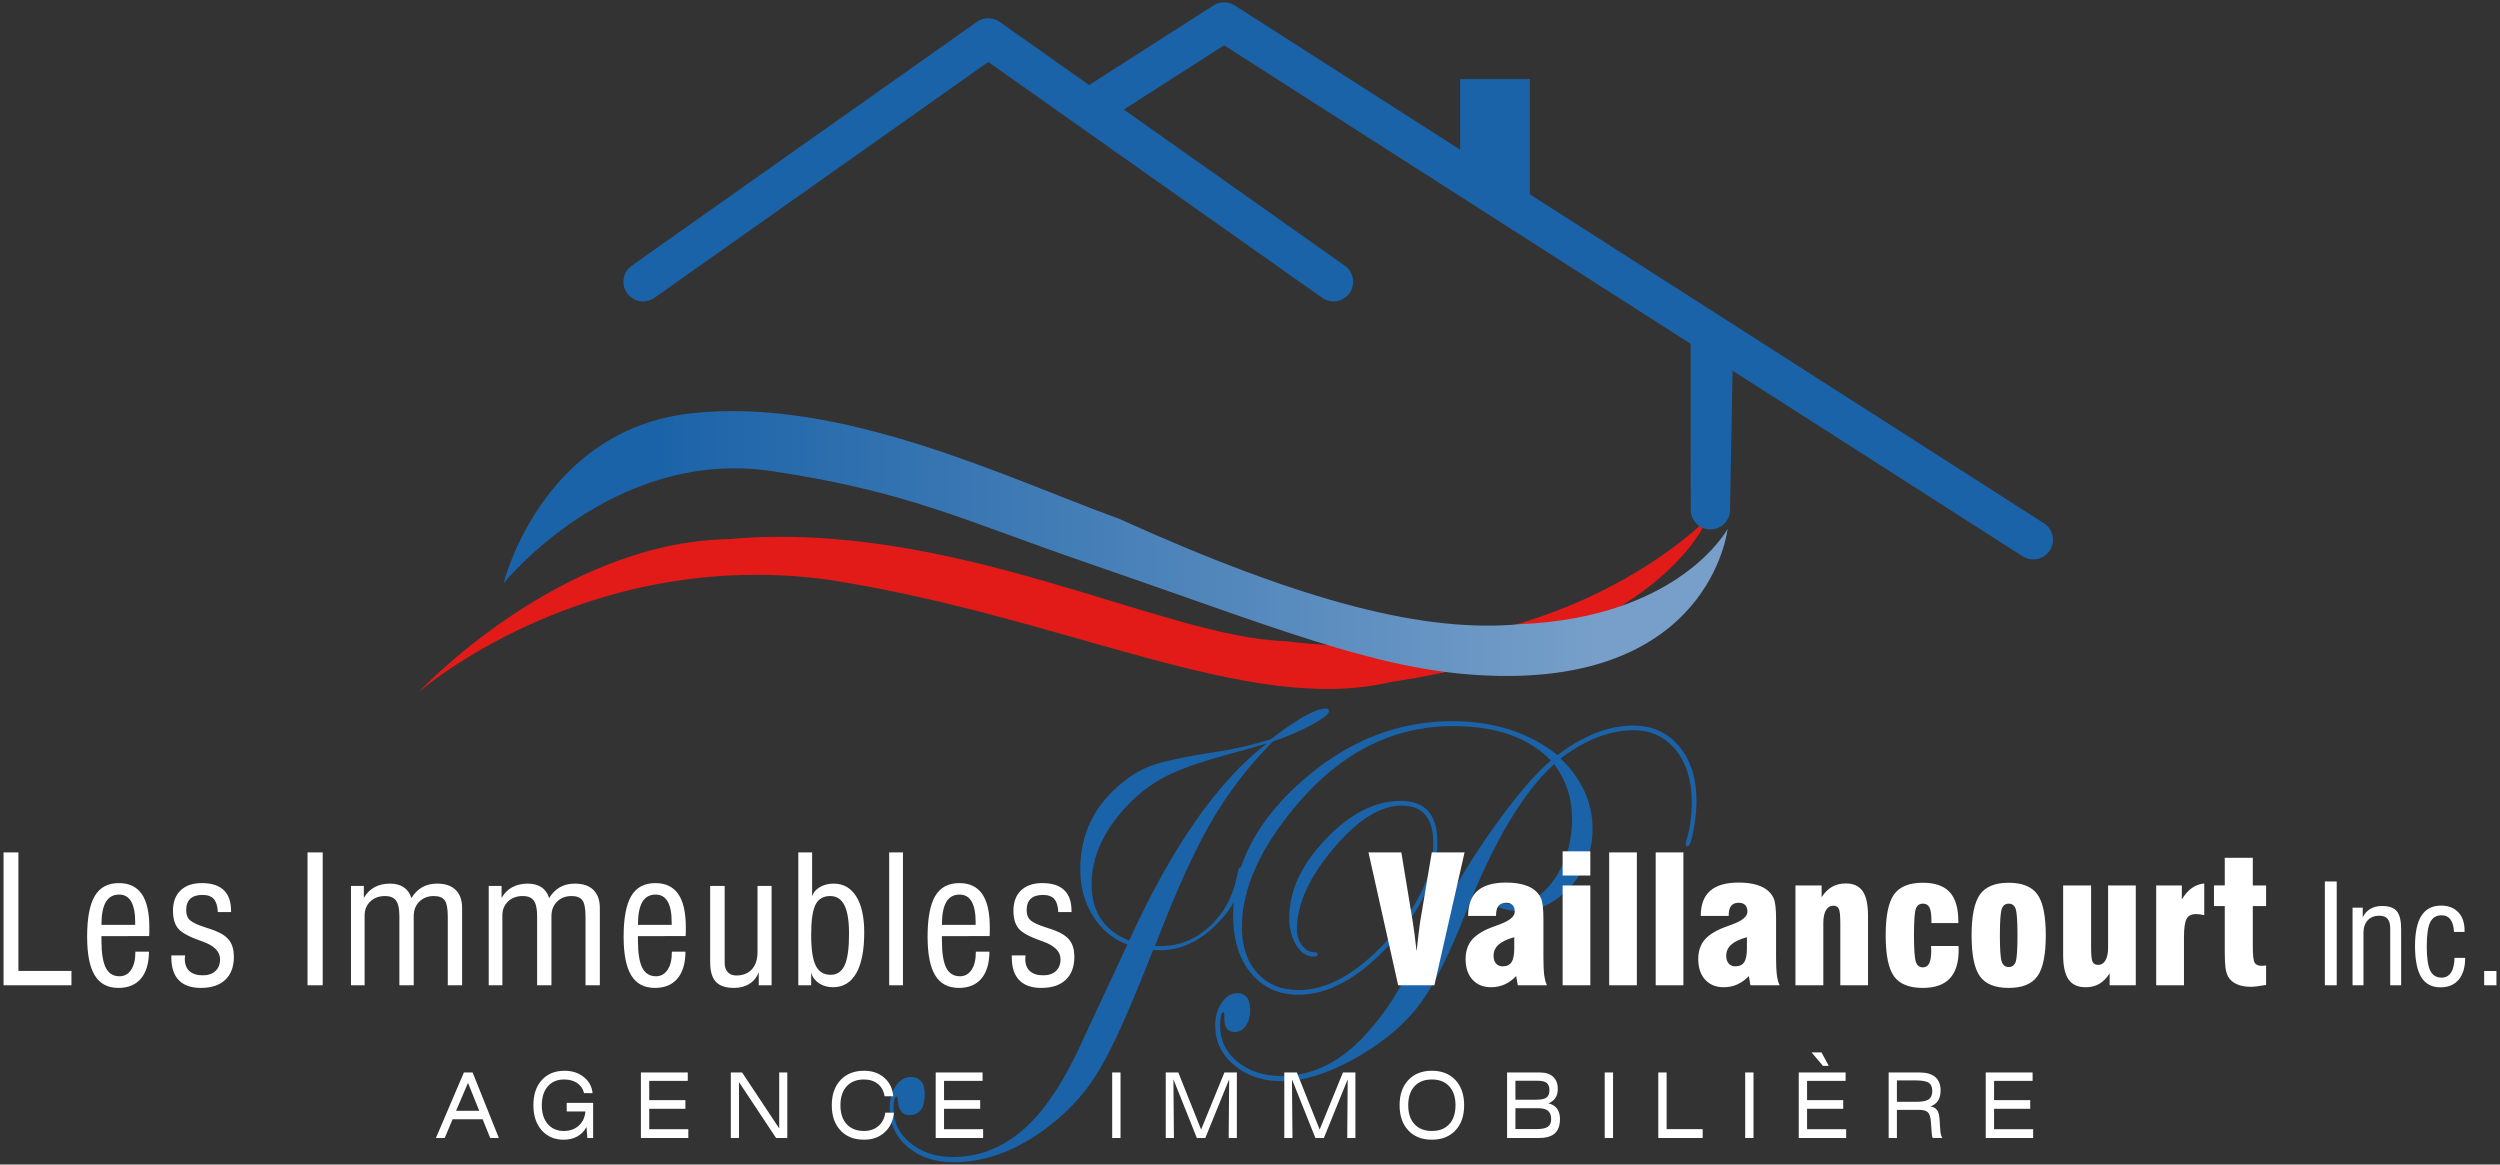 <svg xmlns="http://www.w3.org/2000/svg" xmlns:xlink="http://www.w3.org/1999/xlink" id="Calque_1" width="702" height="327" viewBox="0 0 702 327"><rect x="0" y="0" width="702" height="327" fill="#333333" stroke="none"/><defs><linearGradient id="linear-gradient" x1="141.408" y1="152.624" x2="485.102" y2="152.624" gradientUnits="userSpaceOnUse"><stop offset=".126" stop-color="#1b63a8"></stop><stop offset=".896" stop-color="#779fc9"></stop></linearGradient></defs><path d="M471.482,209.551c-3.257-3.873-7.561-5.809-12.915-5.809-6.831,0-13.903,2.762-21.215,8.284-7.992-6.346-17.859-9.519-29.605-9.519-15.462,0-29.575,5.657-42.341,16.969-8.447,7.487-14.081,15.5-16.938,24.036-.032-.004-.058-.018-.093-.018-.32,0-.561.389-.72,1.162-.921,4.943-2.521,8.916-4.8,11.92-4.601,6.056-10.282,9.083-17.041,9.083h-1.501c5.753-15.017,10.997-26.621,15.731-34.809,4.735-8.188,10.538-15.746,17.41-22.675,3.955-1.307,7.59-2.858,10.907-4.65,3.196-1.792,4.795-3.053,4.795-3.779,0-.532-.28-.799-.839-.799-2.877,0-8.031,2.882-15.462,8.647-5.673,1.696-10.547,2.835-14.623,3.416-9.31,1.406-15.752,2.787-19.327,4.142-3.577,1.356-7.122,3.755-10.638,7.195-5.954,5.864-8.929,13.154-8.929,21.874,0,4.894,1.198,9.242,3.595,13.044,2.397,3.804,5.612,6.456,9.648,7.958l-.958,2.036c-4.395,9.399-8.771,18.773-13.125,28.123-2.678,5.571-5.475,10.343-8.39,14.317-7.432,10.125-16.262,15.188-26.489,15.188-4.794,0-8.779-1.296-11.955-3.887-3.176-2.593-4.765-5.803-4.765-9.629,0-2.326.341-3.488,1.019-3.488.082.145.121.314.121.508.12,3.149,1.219,4.723,3.296,4.723,2.876,0,4.315-1.937,4.315-5.815,0-3.245-1.319-4.868-3.955-4.868-1.637,0-3.027.848-4.166,2.544-1.139,1.694-1.708,3.753-1.708,6.178,0,4.407,1.678,8.041,5.034,10.901,3.356,2.856,7.651,4.287,12.885,4.287,9.069,0,17.939-3.32,26.609-9.957,5.434-4.168,9.858-8.914,13.274-14.244,3.416-5.33,7.621-14.171,12.616-26.525,2.157-5.33,3.356-8.31,3.595-8.94.56.098,1.26.145,2.101.145,5.52,0,10.73-2.409,15.631-7.23,2.055-2.022,3.674-4.099,4.866-6.227-.102,1.207-.172,2.42-.172,3.647,0,6.782,1.669,12.196,5.005,16.242,3.335,4.046,7.781,6.068,13.334,6.068,8.51,0,17.139-4.796,25.89-14.389,8.749-9.593,13.125-19.089,13.125-28.488,0-7.703-3.437-11.554-10.308-11.554-7.192,0-14.204,3.583-21.036,10.746-6.831,7.165-10.248,14.523-10.248,22.074,0,3.051.662,5.628,1.986,7.732,1.323,2.106,2.947,3.159,4.872,3.159.762,0,1.143-.192,1.143-.581,0-.434-.343-.652-1.025-.652-1.285,0-2.41-.63-3.373-1.888-.965-1.258-1.446-2.76-1.446-4.503,0-7.065,3.405-14.629,10.218-22.689,6.811-8.06,13.194-12.09,19.148-12.09s8.929,3.514,8.929,10.538c0,8.818-4.284,17.903-12.854,27.253-8.571,9.35-16.87,14.024-24.901,14.024-4.914,0-8.809-1.598-11.686-4.796-2.877-3.198-4.315-7.509-4.315-12.935,0-10.706,5.114-22.118,15.341-34.23,12.465-14.776,27.128-22.165,43.989-22.165,12.065,0,21.215,3.223,27.447,9.666-3.835,3.198-8.49,8.502-13.963,15.914-5.474,7.412-10.228,14.801-14.263,22.165-8.071,14.923-13.305,24.322-15.701,28.197-2.198,3.586-4.855,7.098-7.971,10.538-7.112,7.848-15.042,11.772-23.792,11.772-4.954,0-9.059-1.333-12.315-3.997-3.257-2.664-4.884-6.007-4.884-10.029,0-2.568.319-3.852.958-3.852.2,0,.28.534.241,1.6-.081,2.615.919,3.924,2.997,3.924,1.198,0,2.206-.581,3.026-1.745.819-1.162,1.229-2.568,1.229-4.215,0-3.294-1.219-4.941-3.656-4.941-1.677,0-3.126.897-4.344,2.687-1.219,1.794-1.828,3.926-1.828,6.396,0,4.458,1.777,8.176,5.334,11.156,3.555,2.98,8.009,4.468,13.363,4.468,6.553,0,14.003-2.469,22.354-7.412,7.072-4.262,12.564-9.034,16.481-14.314,3.915-5.281,8.23-13.904,12.944-25.873,7.791-19.766,16.021-33.574,24.691-41.422,3.356,4.458,5.034,9.521,5.034,15.188,0,6.59-1.626,12.257-4.879,17.006s-7.152,7.122-11.702,7.122c-2.515,0-5.009-.858-7.483-2.574-.439-.294-.758-.442-.958-.442-.24,0-.399.145-.478.438,0,.928,1.237,1.916,3.712,2.966,2.473,1.048,4.79,1.572,6.945,1.572,5.507,0,10.318-2.301,14.428-6.904,4.111-4.601,6.168-10.004,6.168-16.205,0-7.363-2.997-13.953-8.99-19.766,7.032-5.281,13.863-7.923,20.496-7.923,4.913,0,8.869,1.853,11.866,5.555,2.997,3.7,4.494,8.6,4.494,14.697,0,3.92-.53,7.575-1.588,10.962-.081.29-.12.508-.12.654,0,.485.199.726.6.726.513,0,1.045-1.5,1.598-4.501.553-3,.829-5.76.829-8.276,0-6.339-1.628-11.445-4.885-15.316ZM317.062,264.134c-7.033-2.858-10.547-8.115-10.547-15.771,0-7.848,3.435-15.333,10.307-22.455,3.237-3.343,6.812-6.007,10.728-7.994,3.915-1.987,9.629-3.997,17.139-6.032,4.635-1.258,8.311-2.301,11.027-3.125-13.784,10.61-26.669,29.069-38.654,55.378Z" style="fill: #1b63a8;"></path><path d="M5.167,239.35H1v37.306h19.064v-4.022H5.167v-33.283ZM33.357,247.974c-3.068,0-5.317,1.207-6.746,3.622-1.429,2.415-2.144,6.223-2.144,11.421,0,4.91.715,8.535,2.144,10.877s3.645,3.512,6.649,3.512c2.73,0,4.833-.872,6.311-2.615,1.477-1.745,2.232-4.264,2.264-7.558h-3.827v.192c0,2.067-.4,3.702-1.199,4.906-.799,1.203-1.886,1.806-3.259,1.806-1.76,0-3.044-.801-3.851-2.399-.807-1.6-1.211-4.142-1.211-7.63v-1.237l13.396-.024c.017-.275.028-.581.037-.921.008-.34.012-.838.012-1.502,0-4.199-.707-7.324-2.12-9.373-1.413-2.051-3.565-3.078-6.456-3.078ZM37.959,259.699h-9.472c0-2.874.408-5.01,1.224-6.407.816-1.398,2.062-2.095,3.743-2.095,1.502,0,2.629.65,3.379,1.949.751,1.3,1.126,3.233,1.126,5.801v.752ZM60.324,261.322c-.615-.243-1.486-.542-2.617-.897-2.116-.677-3.529-1.323-4.238-1.937-.389-.306-.683-.711-.885-1.211-.202-.501-.302-1.066-.302-1.696,0-1.421.383-2.491,1.15-3.21.767-.719,1.91-1.078,3.427-1.078,1.437,0,2.495.383,3.174,1.15.677.768,1.057,1.991,1.139,3.671h3.706v-.389c0-2.552-.687-4.482-2.059-5.789-1.373-1.307-3.416-1.963-6.129-1.963-2.552,0-4.542.683-5.972,2.047-1.429,1.364-2.144,3.267-2.144,5.705,0,2.212.501,3.901,1.502,5.063,1.001,1.164,3.19,2.334,6.564,3.512.016,0,.049.01.097.026,3.375,1.162,5.063,2.842,5.063,5.039,0,1.388-.432,2.487-1.296,3.294-.865.807-2.046,1.211-3.549,1.211-1.647,0-2.902-.397-3.766-1.188-.865-.791-1.297-1.945-1.297-3.463,0-.179.025-.446.073-.801.017-.063.025-.112.025-.145h-3.876v.581c0,2.811.698,4.939,2.096,6.384,1.397,1.445,3.46,2.167,6.189,2.167,2.971,0,5.26-.758,6.867-2.277,1.608-1.517,2.411-3.673,2.411-6.466,0-1.875-.412-3.38-1.235-4.519-.824-1.139-2.197-2.079-4.118-2.821ZM86.354,276.656h4.264v-37.306h-4.264v37.306ZM122.759,248.119c-1.615,0-3.019.34-4.215,1.019-1.196.677-2.205,1.694-3.028,3.051-.388-1.323-1.094-2.332-2.119-3.027-1.027-.695-2.322-1.042-3.889-1.042-1.663,0-3.112.34-4.348,1.019-1.235.677-2.232,1.678-2.992,3.003v-3.367h-3.609v27.881h3.827v-19.597c0-1.6.534-2.907,1.6-3.924,1.066-1.019,2.446-1.527,4.142-1.527,1.437,0,2.467.428,3.088,1.284.622.856.933,2.311.933,4.362v19.403h4.022v-19.403c0-1.665.524-3.021,1.574-4.071,1.049-1.048,2.406-1.574,4.069-1.574,1.453,0,2.471.4,3.053,1.199.581.799.872,2.33.872,4.592v19.258h4.021v-21.68c0-2.212-.602-3.908-1.805-5.088-1.203-1.178-2.935-1.769-5.196-1.769ZM161.436,248.119c-1.615,0-3.02.34-4.216,1.019-1.195.677-2.204,1.694-3.027,3.051-.389-1.323-1.094-2.332-2.12-3.027s-2.322-1.042-3.888-1.042c-1.664,0-3.112.34-4.348,1.019-1.236.677-2.233,1.678-2.992,3.003v-3.367h-3.609v27.881h3.827v-19.597c0-1.6.533-2.907,1.599-3.924,1.066-1.019,2.446-1.527,4.142-1.527,1.437,0,2.468.428,3.089,1.284.621.856.932,2.311.932,4.362v19.403h4.021v-19.403c0-1.665.524-3.021,1.574-4.071,1.05-1.048,2.407-1.574,4.069-1.574,1.454,0,2.471.4,3.053,1.199.581.799.872,2.33.872,4.592v19.258h4.022v-21.68c0-2.212-.603-3.908-1.805-5.088-1.203-1.178-2.936-1.769-5.196-1.769ZM184.003,247.974c-3.068,0-5.317,1.207-6.746,3.622-1.429,2.415-2.144,6.223-2.144,11.421,0,4.91.715,8.535,2.144,10.877,1.429,2.342,3.645,3.512,6.649,3.512,2.73,0,4.833-.872,6.311-2.615,1.477-1.745,2.232-4.264,2.264-7.558h-3.827v.192c0,2.067-.4,3.702-1.199,4.906-.799,1.203-1.886,1.806-3.259,1.806-1.76,0-3.044-.801-3.852-2.399-.807-1.6-1.211-4.142-1.211-7.63v-1.237l13.396-.024c.017-.275.028-.581.037-.921.008-.34.012-.838.012-1.502,0-4.199-.707-7.324-2.12-9.373-1.413-2.051-3.565-3.078-6.455-3.078ZM188.605,259.699h-9.472c0-2.874.408-5.01,1.224-6.407.816-1.398,2.062-2.095,3.743-2.095,1.502,0,2.628.65,3.379,1.949.751,1.3,1.126,3.233,1.126,5.801v.752ZM212.713,267.28c0,2.101-.524,3.732-1.574,4.894-1.049,1.162-2.511,1.743-4.383,1.743-1.035,0-1.837-.314-2.411-.944-.573-.63-.86-1.517-.86-2.664v-21.535h-4.069v21.437c0,2.505.532,4.328,1.598,5.475,1.066,1.146,2.762,1.72,5.087,1.72,1.679,0,3.12-.379,4.324-1.139,1.203-.758,2.079-1.839,2.628-3.245v3.634h3.61v-27.881h-3.95v18.506ZM234.098,248.119c-1.469,0-2.761.328-3.876.981-1.115.654-1.841,1.506-2.18,2.556v-12.306h-3.876v37.306h3.61v-3.512c.354,1.227,1.09,2.212,2.204,2.954s2.414,1.115,3.9,1.115c2.875,0,5.059-1.309,6.553-3.924,1.494-2.617,2.242-6.437,2.242-11.458,0-4.36-.752-7.736-2.254-10.125-1.502-2.391-3.609-3.586-6.322-3.586ZM237.187,271.024c-.817,1.8-2.128,2.701-3.937,2.701-1.938,0-3.335-.86-4.19-2.579-.857-1.722-1.284-4.599-1.284-8.637s.406-6.863,1.223-8.478c.815-1.614,2.183-2.422,4.106-2.422,1.809,0,3.145.86,4.01,2.581.864,1.72,1.296,4.395,1.296,8.029,0,4.069-.408,7.006-1.223,8.806ZM249.679,276.656h3.875v-37.306h-3.875v37.306ZM269.357,247.974c-3.068,0-5.317,1.207-6.746,3.622-1.429,2.415-2.145,6.223-2.145,11.421,0,4.91.716,8.535,2.145,10.877s3.645,3.512,6.65,3.512c2.729,0,4.832-.872,6.309-2.615,1.478-1.745,2.233-4.264,2.265-7.558h-3.827v.192c0,2.067-.4,3.702-1.199,4.906-.8,1.203-1.886,1.806-3.258,1.806-1.761,0-3.045-.801-3.851-2.399-.809-1.6-1.211-4.142-1.211-7.63v-1.237l13.396-.024c.016-.275.028-.581.035-.921.008-.34.013-.838.013-1.502,0-4.199-.707-7.324-2.119-9.373-1.413-2.051-3.565-3.078-6.457-3.078ZM273.96,259.699h-9.472c0-2.874.407-5.01,1.223-6.407.815-1.398,2.063-2.095,3.743-2.095,1.502,0,2.628.65,3.379,1.949.751,1.3,1.127,3.233,1.127,5.801v.752ZM296.325,261.322c-.615-.243-1.486-.542-2.617-.897-2.116-.677-3.53-1.323-4.239-1.937-.388-.306-.682-.711-.884-1.211-.202-.501-.302-1.066-.302-1.696,0-1.421.383-2.491,1.15-3.21.767-.719,1.91-1.078,3.428-1.078,1.437,0,2.495.383,3.173,1.15.678.768,1.057,1.991,1.139,3.671h3.706v-.389c0-2.552-.686-4.482-2.058-5.789-1.374-1.307-3.416-1.963-6.129-1.963-2.552,0-4.542.683-5.972,2.047-1.429,1.364-2.144,3.267-2.144,5.705,0,2.212.501,3.901,1.502,5.063,1.001,1.164,3.189,2.334,6.564,3.512.016,0,.049.01.096.026,3.375,1.162,5.063,2.842,5.063,5.039,0,1.388-.432,2.487-1.296,3.294-.864.807-2.047,1.211-3.549,1.211-1.647,0-2.902-.397-3.766-1.188-.865-.791-1.297-1.945-1.297-3.463,0-.179.026-.446.073-.801.017-.063.026-.112.026-.145h-3.877v.581c0,2.811.699,4.939,2.097,6.384,1.396,1.445,3.459,2.167,6.188,2.167,2.971,0,5.26-.758,6.868-2.277,1.607-1.517,2.411-3.673,2.411-6.466,0-1.875-.412-3.38-1.236-4.519-.823-1.139-2.197-2.079-4.117-2.821ZM398.756,258.996c-.178,1.162-.484,3.691-.92,7.581l-.073.461c-.179-1.663-.36-3.21-.546-4.639-.186-1.429-.351-2.579-.497-3.453l-3.221-19.597h-9.229l8.333,37.306h10.173l8.478-37.306h-9.205l-3.295,19.646ZM433.391,268.808v-10.805c0-2.778-.222-4.692-.666-5.74-.444-1.05-1.215-1.947-2.312-2.689-.857-.565-1.918-.997-3.186-1.296-1.268-.3-2.709-.45-4.324-.45-3.586,0-6.258.771-8.018,2.314-1.761,1.541-2.64,3.897-2.64,7.061h7.848v-.194c0-1.196.23-2.079.69-2.652.46-.573,1.167-.86,2.12-.86.791,0,1.397.214,1.817.642.419.428.629,1.054.629,1.877,0,1.341-1.461,2.544-4.384,3.61-1.017.371-1.825.669-2.422.895-2.487,1.003-4.276,2.189-5.365,3.561-1.091,1.374-1.635,3.117-1.635,5.233,0,2.422.642,4.344,1.926,5.766,1.284,1.421,3.024,2.132,5.22,2.132,1.373,0,2.644-.263,3.816-.787,1.17-.526,2.249-1.305,3.233-2.338l.46,2.568h8.188c-.355-.726-.61-1.667-.763-2.823-.154-1.154-.231-2.829-.231-5.025ZM425.203,266.287c0,1.826-.258,3.125-.774,3.901-.517.775-1.349,1.162-2.495,1.162-.775,0-1.394-.265-1.853-.799-.46-.532-.691-1.243-.691-2.132,0-1.258.464-2.308,1.393-3.149.928-.84,2.402-1.541,4.421-2.106v3.123ZM438.787,245.842h7.776v-6.782h-7.776v6.782ZM438.787,276.656h7.776v-28.026h-7.776v28.026ZM451.853,276.656h7.776v-37.306h-7.776v37.306ZM464.919,276.656h7.776v-37.306h-7.776v37.306ZM498.721,268.808v-10.805c0-2.778-.222-4.692-.666-5.74-.444-1.05-1.215-1.947-2.312-2.689-.857-.565-1.918-.997-3.186-1.296-1.268-.3-2.709-.45-4.324-.45-3.586,0-6.258.771-8.018,2.314-1.761,1.541-2.64,3.897-2.64,7.061h7.848v-.194c0-1.196.23-2.079.69-2.652.46-.573,1.167-.86,2.12-.86.791,0,1.397.214,1.817.642.419.428.629,1.054.629,1.877,0,1.341-1.461,2.544-4.384,3.61-1.017.371-1.825.669-2.422.895-2.487,1.003-4.276,2.189-5.365,3.561-1.091,1.374-1.635,3.117-1.635,5.233,0,2.422.642,4.344,1.926,5.766,1.284,1.421,3.024,2.132,5.22,2.132,1.373,0,2.644-.263,3.816-.787,1.17-.526,2.249-1.305,3.233-2.338l.46,2.568h8.188c-.355-.726-.61-1.667-.763-2.823-.154-1.154-.231-2.829-.231-5.025ZM490.533,266.287c0,1.826-.258,3.125-.774,3.901-.517.775-1.349,1.162-2.495,1.162-.775,0-1.394-.265-1.853-.799-.46-.532-.691-1.243-.691-2.132,0-1.258.464-2.308,1.393-3.149.928-.84,2.402-1.541,4.421-2.106v3.123ZM518.289,248.072c-1.469,0-2.754.314-3.852.944-1.098.63-2.076,1.608-2.931,2.931v-3.318h-7.341v28.026h7.825v-17.514c0-1.517.246-2.701.739-3.549.493-.848,1.175-1.272,2.046-1.272.743,0,1.26.275,1.551.824.291.55.436,1.945.436,4.191v17.32h7.776v-19.548c0-3.133-.501-5.424-1.502-6.869s-2.583-2.167-4.748-2.167ZM549.944,265.633h-7.703c0,.163.008.389.024.679.017.291.025.501.025.63,0,1.631-.19,2.821-.569,3.573-.38.75-.981,1.125-1.805,1.125-.953,0-1.603-.528-1.949-1.586-.347-1.056-.521-3.524-.521-7.401,0-4.036.174-6.531.521-7.485.346-.952,1.013-1.429,1.998-1.429.856,0,1.465.355,1.829,1.066.363.711.545,1.906.545,3.587v.799h7.559v-.485c0-3.714-.808-6.447-2.422-8.2-1.616-1.753-4.135-2.629-7.559-2.629-3.811,0-6.5,1.09-8.066,3.271-1.567,2.179-2.35,6.015-2.35,11.505s.779,9.323,2.338,11.496c1.558,2.171,4.251,3.257,8.078,3.257,3.392,0,5.919-.883,7.582-2.652,1.664-1.769,2.495-4.444,2.495-8.031,0-.112-.008-.285-.024-.52-.017-.234-.025-.424-.025-.569ZM564.037,247.877c-3.811,0-6.5,1.099-8.066,3.294-1.567,2.197-2.35,6.025-2.35,11.482,0,5.491.779,9.323,2.338,11.496,1.558,2.171,4.251,3.257,8.078,3.257s6.501-1.093,8.067-3.282c1.567-2.187,2.35-6.011,2.35-11.47,0-5.491-.783-9.326-2.35-11.505-1.567-2.181-4.256-3.271-8.067-3.271ZM565.987,270.115c-.347.954-.997,1.429-1.95,1.429s-1.603-.497-1.949-1.49c-.347-.993-.521-3.459-.521-7.401s.174-6.409.521-7.412c.346-1.001.996-1.502,1.949-1.502s1.603.481,1.95,1.441c.347.962.521,3.453.521,7.473s-.174,6.509-.521,7.462ZM591.95,266.142c0,1.519-.246,2.697-.739,3.537-.493.84-1.175,1.26-2.047,1.26-.743,0-1.259-.271-1.55-.813-.291-.54-.436-1.934-.436-4.177v-17.32h-7.849v19.548c0,3.117.509,5.402,1.526,6.855,1.018,1.453,2.608,2.181,4.772,2.181,1.469,0,2.745-.312,3.828-.932,1.082-.622,2.058-1.604,2.931-2.945v3.32h7.34v-28.026h-7.776v17.512ZM612.655,252.554v-3.924h-7.195v28.026h7.8v-13.445c0-2.583.246-4.319.739-5.208.493-.887,1.368-1.333,2.628-1.333.323,0,.682.026,1.078.073.396.049.812.122,1.248.218v-8.889c-1.292.13-2.451.558-3.476,1.284-1.027.726-1.967,1.792-2.823,3.198ZM632.588,240.877h-7.873v7.752h-3.028v5.789h3.028v12.862c0,2.002.069,3.492.206,4.47.136.978.375,1.788.715,2.434.516.936,1.32,1.657,2.41,2.155,1.091.501,2.411.752,3.961.752.5,0,1.105-.045,1.817-.134.71-.088,1.542-.222,2.495-.398v-5.451c-.065,0-.154.008-.267.024-.403.049-.694.073-.872.073-1.018,0-1.704-.281-2.059-.848-.355-.563-.533-2.065-.533-4.505v-11.433h3.731v-5.789h-3.731v-7.752ZM652.821,276.656h3.33v-29.141h-3.33v29.141ZM668.923,254.403c-1.3,0-2.403.265-3.312.795-.908.53-1.627,1.323-2.157,2.383v-2.705h-2.857v21.78h3.066v-14.76c0-1.462.4-2.625,1.201-3.482.801-.858,1.883-1.286,3.245-1.286,1.035,0,1.804.29,2.309.87.505.581.757,1.464.757,2.65v16.009h3.066v-15.781c0-2.373-.407-4.044-1.221-5.016-.814-.972-2.179-1.457-4.097-1.457ZM688.244,273.099c-.618.946-1.495,1.419-2.63,1.419-1.501,0-2.573-.665-3.216-1.996-.643-1.331-.965-3.598-.965-6.804,0-3.166.318-5.408.955-6.727.637-1.317,1.7-1.977,3.189-1.977,1.085,0,1.924.397,2.517,1.192.593.795.921,1.957.984,3.482h2.97v-.453c0-2.146-.59-3.84-1.769-5.082-1.18-1.241-2.786-1.863-4.816-1.863-2.46,0-4.295.936-5.506,2.809-1.211,1.875-1.817,4.709-1.817,8.506,0,3.95.584,6.877,1.751,8.781,1.166,1.906,2.961,2.858,5.383,2.858,2.207,0,3.917-.72,5.128-2.157,1.211-1.439,1.817-3.477,1.817-6.113h-2.99c-.038,1.804-.366,3.18-.984,4.126ZM697.556,272.663v3.993h3.444v-3.993h-3.444Z" style="fill: #fff;"></path><path d="M130.262,301.153l-7.855,18.39h2.473l2.204-5.247h8.448l2.116,5.247h2.428l-7.363-18.39h-2.452ZM128.069,311.908l3.346-7.846,3.156,7.846h-6.502ZM159.134,312.106h5.248c-.149,1.667-.774,2.996-1.874,3.985-1.101.991-2.501,1.486-4.203,1.486-1.887,0-3.386-.65-4.498-1.951-1.112-1.301-1.668-3.058-1.668-5.273,0-2.228.558-3.993,1.674-5.29,1.115-1.296,2.635-1.945,4.56-1.945,1.492,0,2.726.334,3.703,1.001.978.667,1.623,1.614,1.936,2.841h2.384c-.165-1.824-.98-3.327-2.446-4.513s-3.266-1.778-5.399-1.778c-2.7,0-4.838.87-6.412,2.605-1.574,1.737-2.361,4.097-2.361,7.081,0,2.919.775,5.261,2.327,7.026,1.552,1.765,3.611,2.648,6.178,2.648,1.447,0,2.717-.302,3.81-.907,1.092-.605,1.959-1.492,2.601-2.662l.236,3.084h1.622v-9.86h-7.419v2.424ZM182.304,311.349h10.15v-2.424h-10.15v-5.422h10.821v-2.35h-13.159v18.39h13.316v-2.473h-10.978v-5.72ZM218.799,316.845l-10.418-15.693h-3.167v18.39h2.294v-15.691l10.408,15.691h3.155v-18.39h-2.271v15.693ZM246.663,316.18c-1.079.932-2.419,1.398-4.023,1.398-2.089,0-3.718-.638-4.89-1.914-1.171-1.276-1.757-3.047-1.757-5.31s.584-4.044,1.751-5.322c1.168-1.276,2.792-1.914,4.874-1.914,1.574,0,2.872.416,3.894,1.25,1.022.832,1.649,1.987,1.88,3.463h2.428c-.171-2.148-1.005-3.877-2.501-5.192-1.496-1.313-3.388-1.971-5.679-1.971-2.789,0-5,.874-6.629,2.619-1.631,1.743-2.446,4.101-2.446,7.067s.813,5.322,2.44,7.063c1.625,1.741,3.83,2.611,6.614,2.611,2.334,0,4.262-.687,5.779-2.063,1.518-1.376,2.389-3.217,2.613-5.522h-2.428c-.201,1.559-.84,2.805-1.919,3.738ZM265.085,311.349h10.149v-2.424h-10.149v-5.422h10.82v-2.35h-13.16v18.39h13.317v-2.473h-10.977v-5.72ZM312.303,319.542h2.339v-18.39h-2.339v18.39ZM337.27,317.181l-6.401-16.028h-3.526v18.39h2.295l-.145-16.474,6.58,16.474h2.383l6.692-16.474-.134,16.474h2.294v-18.39h-3.491l-6.546,16.028ZM370.559,317.181l-6.402-16.028h-3.525v18.39h2.294l-.145-16.474,6.58,16.474h2.383l6.692-16.474-.134,16.474h2.295v-18.39h-3.492l-6.546,16.028ZM402.079,300.668c-2.789,0-5,.874-6.63,2.619-1.629,1.743-2.445,4.101-2.445,7.067s.814,5.322,2.44,7.063c1.626,1.741,3.831,2.611,6.614,2.611s5-.87,6.63-2.611c1.629-1.741,2.445-4.095,2.445-7.063s-.814-5.324-2.44-7.067c-1.626-1.745-3.831-2.619-6.614-2.619ZM406.954,315.663c-1.168,1.276-2.792,1.914-4.874,1.914s-3.719-.636-4.89-1.908c-1.171-1.272-1.757-3.045-1.757-5.316s.584-4.044,1.752-5.322c1.167-1.276,2.791-1.914,4.873-1.914s3.719.638,4.89,1.914c1.171,1.278,1.757,3.051,1.757,5.322s-.584,4.034-1.751,5.31ZM434.805,309.845c.88-.391,1.537-.919,1.97-1.586.433-.667.649-1.49.649-2.468,0-1.484-.435-2.628-1.303-3.431-.87-.805-2.109-1.207-3.721-1.207h-9.21v18.39h8.986c1.999,0,3.477-.438,4.432-1.311.955-.876,1.432-2.22,1.432-4.034,0-1.178-.276-2.142-.827-2.892-.553-.75-1.355-1.237-2.407-1.461ZM425.529,303.479h6.39c1.111,0,1.917.208,2.417.628.5.418.749,1.091.749,2.02,0,.962-.274,1.647-.823,2.057-.548.41-1.498.616-2.847.616h-5.886v-5.322ZM434.637,316.384c-.619.44-1.622.66-3.009.66h-6.099v-5.856h6.435c1.252,0,2.166.245,2.741.74.574.493.862,1.274.862,2.344,0,.97-.31,1.675-.93,2.112ZM450.606,319.542h2.339v-18.39h-2.339v18.39ZM467.986,301.153h-2.339v18.39h12.466v-2.473h-10.127v-15.916ZM490.046,319.542h2.339v-18.39h-2.339v18.39ZM513.514,299.301l-2.037-3.793h-2.797l3.212,3.793h1.622ZM507.426,311.349h10.15v-2.424h-10.15v-5.422h10.821v-2.35h-13.16v18.39h13.316v-2.473h-10.977v-5.72ZM544.816,317.144l-.201-2.972c-.075-1.111-.308-1.935-.7-2.475-.392-.538-1.005-.877-1.84-1.019.947-.332,1.658-.87,2.132-1.616.473-.746.711-1.708.711-2.886,0-1.641-.501-2.888-1.5-3.742-1-.854-2.459-1.282-4.376-1.282h-8.706v18.39h2.316v-7.895h6.211c1.186,0,2.012.226,2.478.677.466.453.748,1.313.845,2.581l.201,2.723c.029.489.067.877.112,1.168.045.291.108.54.19.746h2.731c-.172-.265-.302-.56-.392-.883-.09-.322-.161-.828-.213-1.515ZM541.594,308.701c-.657.455-1.813.683-3.47.683h-5.472v-6.005h5.271c1.805,0,3.033.222,3.682.665s.974,1.221.974,2.332c0,1.093-.329,1.869-.984,2.324ZM559.934,317.069v-5.72h10.15v-2.424h-10.15v-5.422h10.821v-2.35h-13.16v18.39h13.316v-2.473h-10.977Z" style="fill: #fff;"></path><g><g><path d="M117.539,194.361s39.144-42.007,86.879-42.963c63.012-5.73,122.202,27.687,156.571,28.641,76.376,9.548,118.383-34.371,118.383-34.371,0,0-12.409,34.371-88.787,45.827-40.098,9.548-90.697-18.139-157.526-28.643-68.74-9.544-115.521,31.509-115.521,31.509Z" style="fill: #e21b19;"></path><path d="M141.408,163.81s30.616-38.228,75.422-31.505c38.189,5.728,54.012,13.906,87.615,25.457,53.682,18.46,81.266,30.078,110.965,31.825,64.921,3.82,69.693-41.053,69.693-41.053,0,0-13.363,24.823-58.236,26.731-26.497,2.487-60.375-5.972-112.657-29.597-31.505-11.456-78.285-34.367-120.292-29.593-42.008,4.774-52.509,47.735-52.509,47.735Z" style="fill: url(#linear-gradient);"></path></g><path d="M573.921,146.92l-144.34-92.359V22.202h-19.565v19.837L346.701,1.525c-.039-.024-.079-.043-.118-.066-.096-.059-.194-.117-.296-.17-.07-.037-.142-.073-.216-.106-.085-.039-.171-.078-.258-.114-.089-.037-.179-.07-.268-.1-.075-.027-.147-.052-.224-.073-.102-.033-.202-.059-.302-.084-.071-.016-.139-.031-.211-.045-.103-.022-.206-.038-.31-.053-.075-.012-.149-.02-.225-.028-.096-.009-.192-.017-.29-.021-.084-.005-.171-.007-.257-.007-.085,0-.171.002-.256.007-.096.004-.193.012-.289.021-.077.008-.151.016-.228.028-.102.015-.205.031-.308.053-.069.014-.141.029-.212.047-.1.024-.2.049-.299.081-.076.023-.15.048-.228.075-.089.031-.176.063-.262.099-.09.036-.179.078-.266.118-.071.032-.14.066-.209.103-.104.053-.206.114-.306.175-.036.02-.074.039-.11.061l-34.936,22.357-25.122-17.748c-.037-.026-.076-.047-.113-.071-.09-.061-.183-.12-.275-.175-.073-.043-.145-.082-.218-.122-.082-.041-.163-.082-.245-.122-.089-.041-.181-.082-.271-.118-.069-.027-.138-.055-.209-.078-.103-.037-.207-.071-.313-.102-.062-.018-.124-.035-.186-.051-.111-.028-.221-.053-.334-.075-.063-.012-.127-.022-.189-.031-.109-.016-.218-.031-.325-.039-.074-.008-.145-.012-.219-.016-.099-.006-.197-.008-.296-.008-.084,0-.17.002-.254.008-.088.004-.173.01-.259.016-.096.01-.19.024-.287.037-.077.01-.153.024-.23.037-.099.02-.198.041-.295.067-.076.018-.15.039-.225.061-.094.028-.186.057-.28.09-.081.027-.16.059-.24.09-.081.033-.162.071-.242.106-.092.041-.183.088-.271.135-.067.035-.132.071-.196.108-.101.059-.198.122-.293.186-.034.022-.07.039-.103.065l-96.935,68.477c-2.489,1.759-3.082,5.204-1.323,7.691,1.075,1.521,2.78,2.336,4.511,2.336,1.101,0,2.212-.33,3.18-1.013l93.751-66.227,18.268,12.905,9.733,6.877,65.751,46.446c.967.685,2.079,1.013,3.18,1.013,1.73,0,3.436-.815,4.51-2.336,1.757-2.487,1.166-5.93-1.321-7.689l-62.082-43.856,28.178-18.033,131.002,83.814v23.943l.03,22.567c-.057,3.049,2.366,5.563,5.415,5.62h.101c3.003,0,5.462-2.405,5.516-5.418l.712-39.167,81.471,52.131c.924.591,1.952.872,2.97.874,1.819,0,3.601-.901,4.654-2.546,1.641-2.568.893-5.978-1.675-7.623Z" style="fill: #1b63a8;"></path></g></svg>